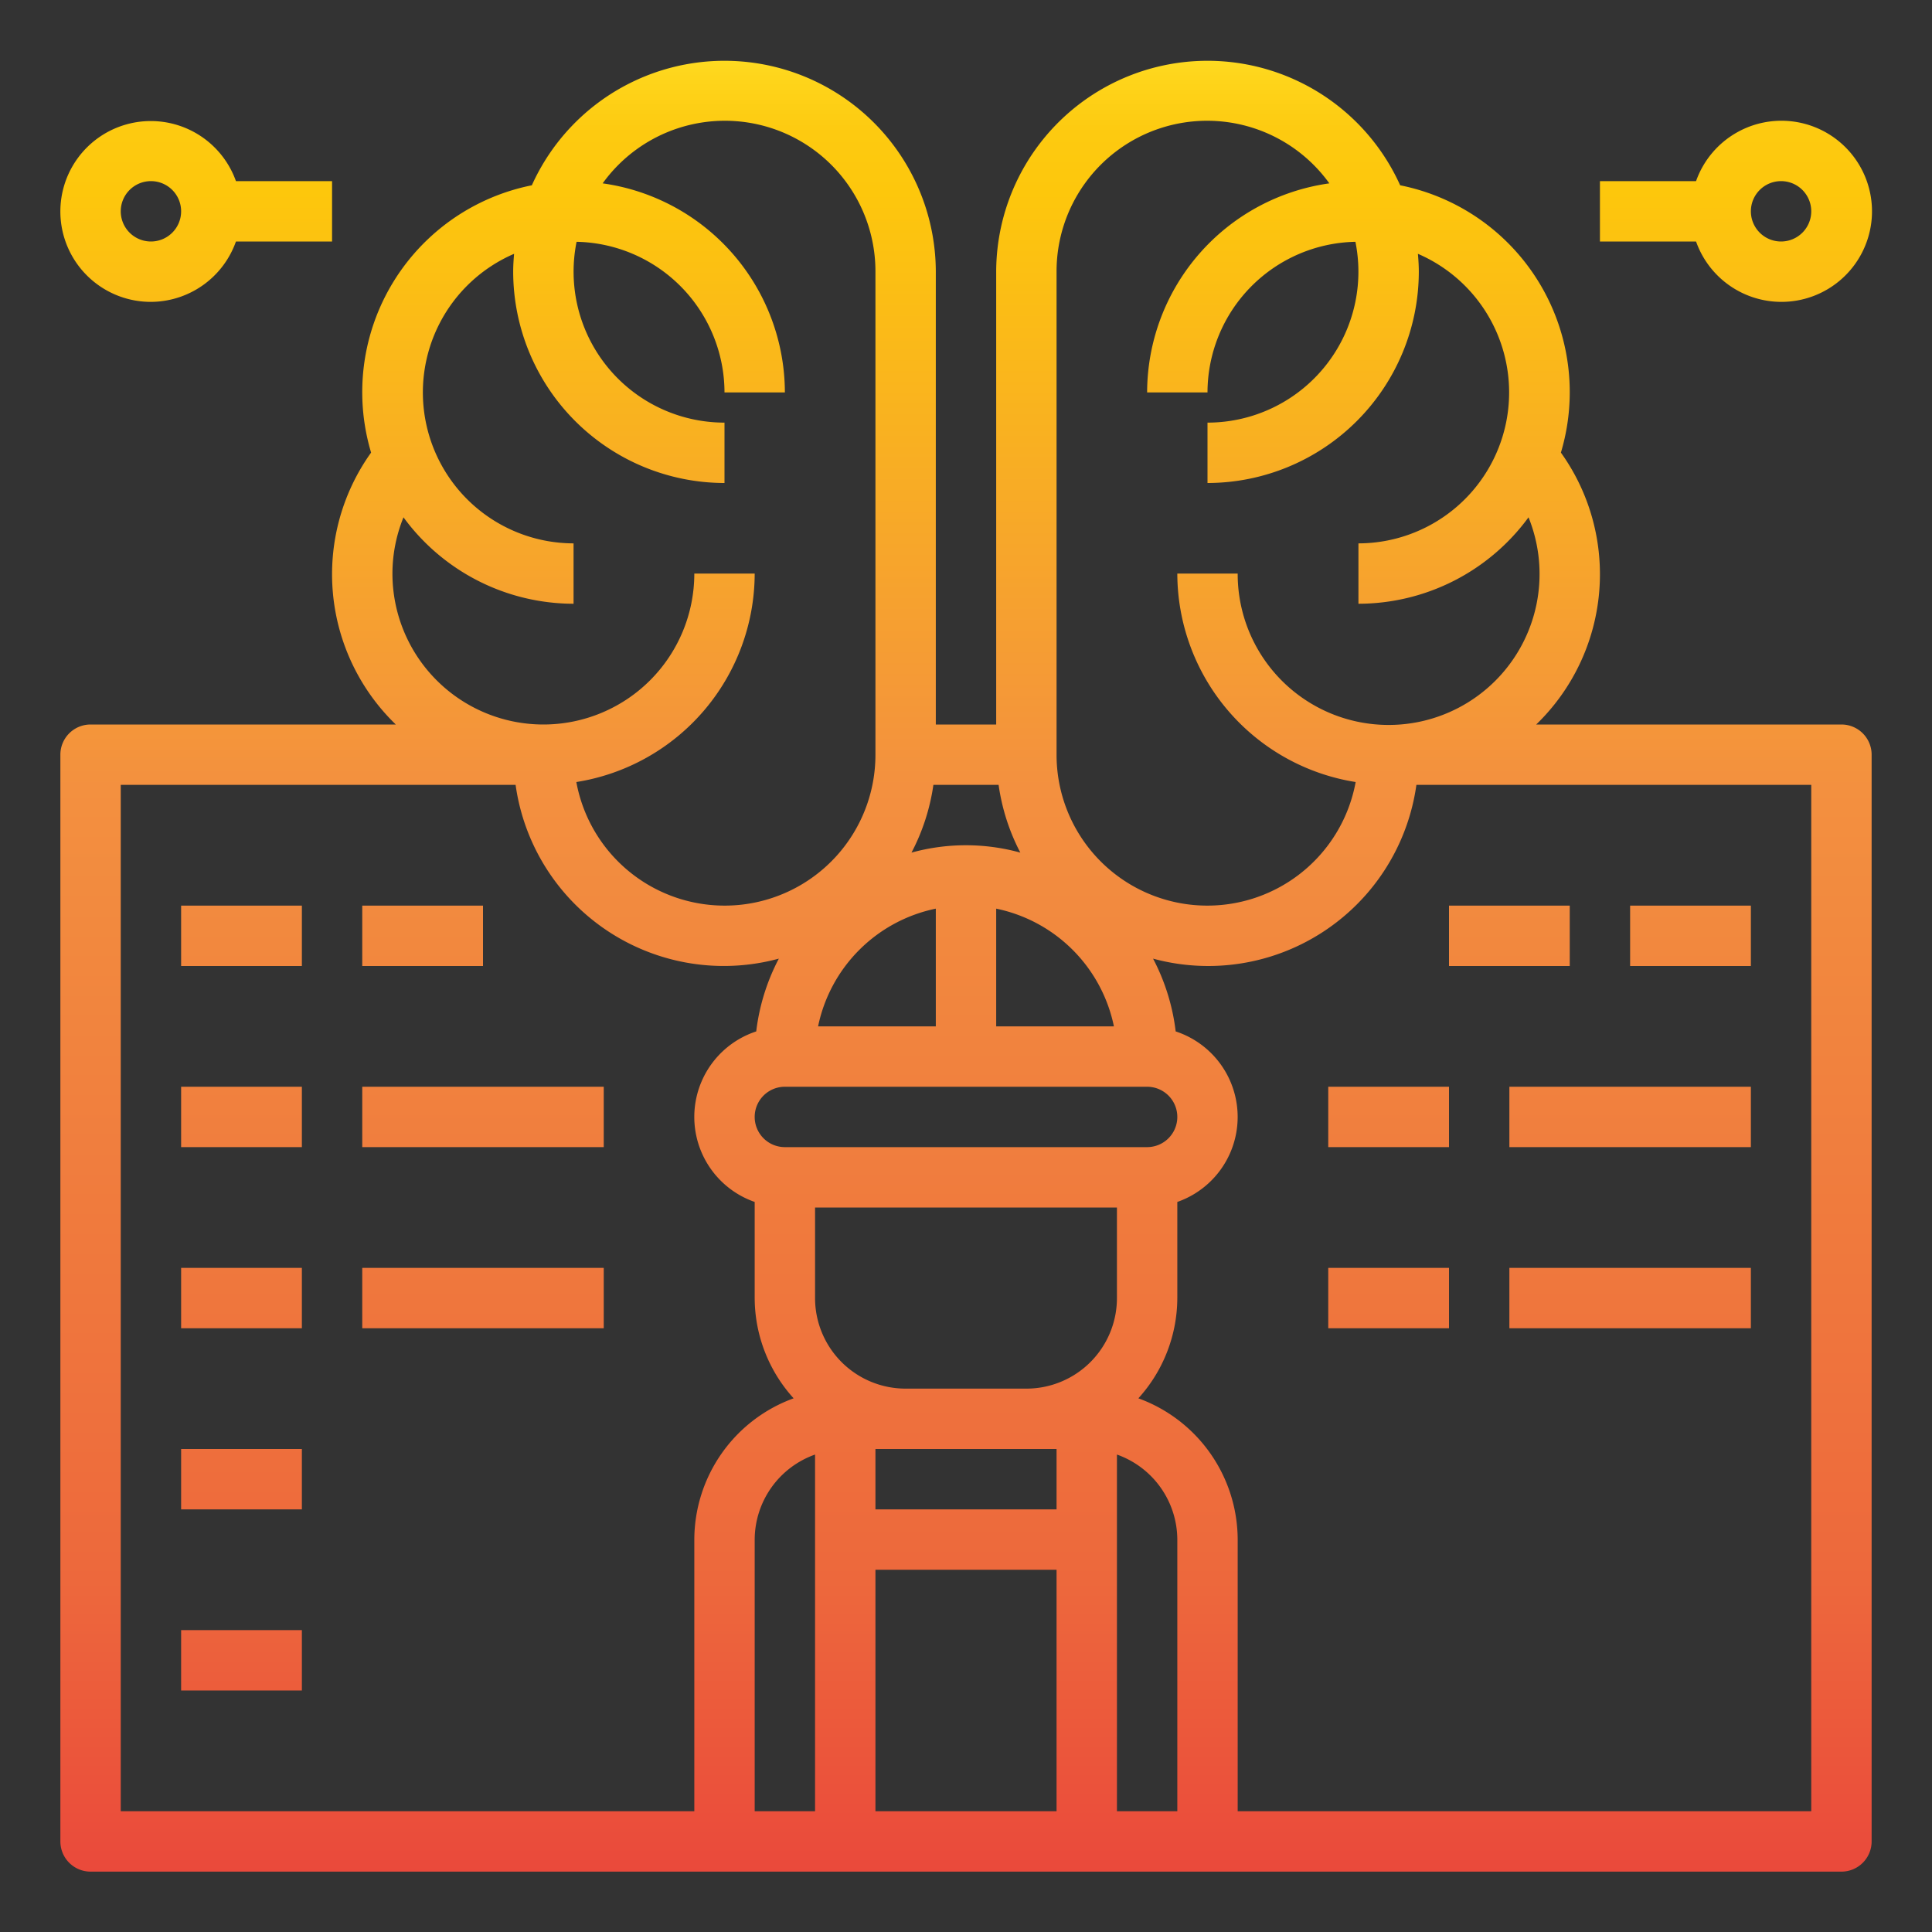 <svg height="512" viewBox="0 0 64 64" width="512" xmlns="http://www.w3.org/2000/svg" xmlns:xlink="http://www.w3.org/1999/xlink"><rect x="0" y="0" width="64" height="64" fill="#333333" stroke="none"/><linearGradient id="New_Gradient_Swatch_1" gradientUnits="userSpaceOnUse" x1="8" x2="8" y1="-.223" y2="65.541"><stop offset="0" stop-color="#fff33b"/><stop offset=".014" stop-color="#fee72e"/><stop offset=".042" stop-color="#fed51b"/><stop offset=".07" stop-color="#fdca10"/><stop offset=".1" stop-color="#fdc70c"/><stop offset=".4" stop-color="#f3903f"/><stop offset=".8" stop-color="#ed683c"/><stop offset="1" stop-color="#e93e3a"/></linearGradient><linearGradient id="New_Gradient_Swatch_1-2" x1="16" x2="16" xlink:href="#New_Gradient_Swatch_1" y1="-.223" y2="65.541"/><linearGradient id="New_Gradient_Swatch_1-6" x1="14" x2="14" xlink:href="#New_Gradient_Swatch_1" y1="-.223" y2="65.541"/><linearGradient id="New_Gradient_Swatch_1-11" x1="46" x2="46" xlink:href="#New_Gradient_Swatch_1" y1="-.223" y2="65.541"/><linearGradient id="New_Gradient_Swatch_1-12" x1="54" x2="54" xlink:href="#New_Gradient_Swatch_1" y1="-.223" y2="65.541"/><linearGradient id="New_Gradient_Swatch_1-15" x1="50" x2="50" xlink:href="#New_Gradient_Swatch_1" y1="-.223" y2="65.541"/><linearGradient id="New_Gradient_Swatch_1-16" x1="56" x2="56" xlink:href="#New_Gradient_Swatch_1" y1="-.223" y2="65.541"/><linearGradient id="New_Gradient_Swatch_1-21" x1="6.5" x2="6.5" xlink:href="#New_Gradient_Swatch_1" y1="-.223" y2="65.541"/><linearGradient id="New_Gradient_Swatch_1-22" x1="57.5" x2="57.5" xlink:href="#New_Gradient_Swatch_1" y1="-.223" y2="65.541"/><linearGradient id="New_Gradient_Swatch_1-23" x1="32" x2="32" xlink:href="#New_Gradient_Swatch_1" y1="-.223" y2="65.541"/><path d="m6 42h4v2h-4z" fill="url(#New_Gradient_Swatch_1)"/><path d="m12 42h8v2h-8z" fill="url(#New_Gradient_Swatch_1-2)"/><path d="m6 48h4v2h-4z" fill="url(#New_Gradient_Swatch_1)"/><path d="m12 48h8v2h-8z" fill="url(#New_Gradient_Swatch_1-2)"/><path d="m6 30h4v2h-4z" fill="url(#New_Gradient_Swatch_1)"/><path d="m12 30h4v2h-4z" fill="url(#New_Gradient_Swatch_1-6)"/><path d="m6 36h4v2h-4z" fill="url(#New_Gradient_Swatch_1)"/><path d="m12 36h8v2h-8z" fill="url(#New_Gradient_Swatch_1-2)"/><path d="m6 54h4v2h-4z" fill="url(#New_Gradient_Swatch_1)"/><path d="m12 54h8v2h-8z" fill="url(#New_Gradient_Swatch_1-2)"/><path d="m44 42h4v2h-4z" fill="url(#New_Gradient_Swatch_1-11)"/><path d="m50 42h8v2h-8z" fill="url(#New_Gradient_Swatch_1-12)"/><path d="m44 48h4v2h-4z" fill="url(#New_Gradient_Swatch_1-11)"/><path d="m50 48h8v2h-8z" fill="url(#New_Gradient_Swatch_1-12)"/><path d="m48 30h4v2h-4z" fill="url(#New_Gradient_Swatch_1-15)"/><path d="m54 30h4v2h-4z" fill="url(#New_Gradient_Swatch_1-16)"/><path d="m44 36h4v2h-4z" fill="url(#New_Gradient_Swatch_1-11)"/><path d="m50 36h8v2h-8z" fill="url(#New_Gradient_Swatch_1-12)"/><path d="m44 54h4v2h-4z" fill="url(#New_Gradient_Swatch_1-11)"/><path d="m50 54h8v2h-8z" fill="url(#New_Gradient_Swatch_1-12)"/><path d="m5 10a3 3 0 0 0 2.816-2h3.184v-2h-3.184a2.995 2.995 0 1 0 -2.816 4zm0-4a1 1 0 1 1 -1 1 1 1 0 0 1 1-1z" fill="url(#New_Gradient_Swatch_1-21)"/><path d="m59 10a3 3 0 1 0 -2.816-4h-3.184v2h3.184a3 3 0 0 0 2.816 2zm0-4a1 1 0 1 1 -1 1 1 1 0 0 1 1-1z" fill="url(#New_Gradient_Swatch_1-22)"/><path d="m61 24h-10.111a6.924 6.924 0 0 0 .818-9.007 6.988 6.988 0 0 0 -5.325-8.855 7 7 0 0 0 -13.382 2.862v15h-2v-15a7 7 0 0 0 -13.382-2.862 6.988 6.988 0 0 0 -5.325 8.855 6.924 6.924 0 0 0 .818 9.007h-10.111a1 1 0 0 0 -1 1v36a1 1 0 0 0 1 1h58a1 1 0 0 0 1-1v-36a1 1 0 0 0 -1-1zm-26-15a4.988 4.988 0 0 1 9.036-2.926 7.007 7.007 0 0 0 -6.036 6.926h2a5 5 0 0 1 4.9-4.99 5 5 0 0 1 -4.9 5.99v2a7.009 7.009 0 0 0 7-7c0-.2-.013-.4-.03-.592a5 5 0 0 1 -1.97 9.592v2a6.989 6.989 0 0 0 5.634-2.863 5 5 0 1 1 -9.634 1.863h-2a7.006 7.006 0 0 0 5.908 6.906 4.995 4.995 0 0 1 -9.908-.906zm4 51h-2v-11.816a3 3 0 0 1 2 2.816zm-4-12v2h-6v-2zm-8 .184v11.816h-2v-9a3 3 0 0 1 2-2.816zm2 3.816h6v8h-6zm5-6h-4a3 3 0 0 1 -3-3v-3h10v3a3 3 0 0 1 -3 3zm4-8h-12a1 1 0 0 1 0-2h12a1 1 0 0 1 0 2zm-4.2-9.756a6.783 6.783 0 0 0 -3.606 0 6.934 6.934 0 0 0 .726-2.244h2.16a6.934 6.934 0 0 0 .72 2.244zm-2.8 5.756h-3.9a5.016 5.016 0 0 1 3.9-3.9zm2-3.9a5.016 5.016 0 0 1 3.9 3.9h-3.9zm-20-11.1a4.972 4.972 0 0 1 .366-1.863 6.989 6.989 0 0 0 5.634 2.863v-2a5 5 0 0 1 -1.97-9.592c-.017.192-.03.392-.03.592a7.009 7.009 0 0 0 7 7v-2a5 5 0 0 1 -4.9-5.99 5 5 0 0 1 4.9 4.99h2a7.007 7.007 0 0 0 -6.036-6.926 4.988 4.988 0 0 1 9.036 2.926v16a4.995 4.995 0 0 1 -9.908.906 7.006 7.006 0 0 0 5.908-6.906h-2a5 5 0 0 1 -10 0zm-9 7h13.08a6.963 6.963 0 0 0 8.72 5.756 6.955 6.955 0 0 0 -.749 2.411 2.982 2.982 0 0 0 -.051 5.649v3.184a4.964 4.964 0 0 0 1.29 3.321 4.993 4.993 0 0 0 -3.29 4.679v9h-19zm56 34h-19v-9a4.993 4.993 0 0 0 -3.29-4.679 4.964 4.964 0 0 0 1.29-3.321v-3.184a2.982 2.982 0 0 0 -.054-5.649 6.955 6.955 0 0 0 -.749-2.411 6.963 6.963 0 0 0 8.723-5.756h13.08z" fill="url(#New_Gradient_Swatch_1-23)"/></svg>